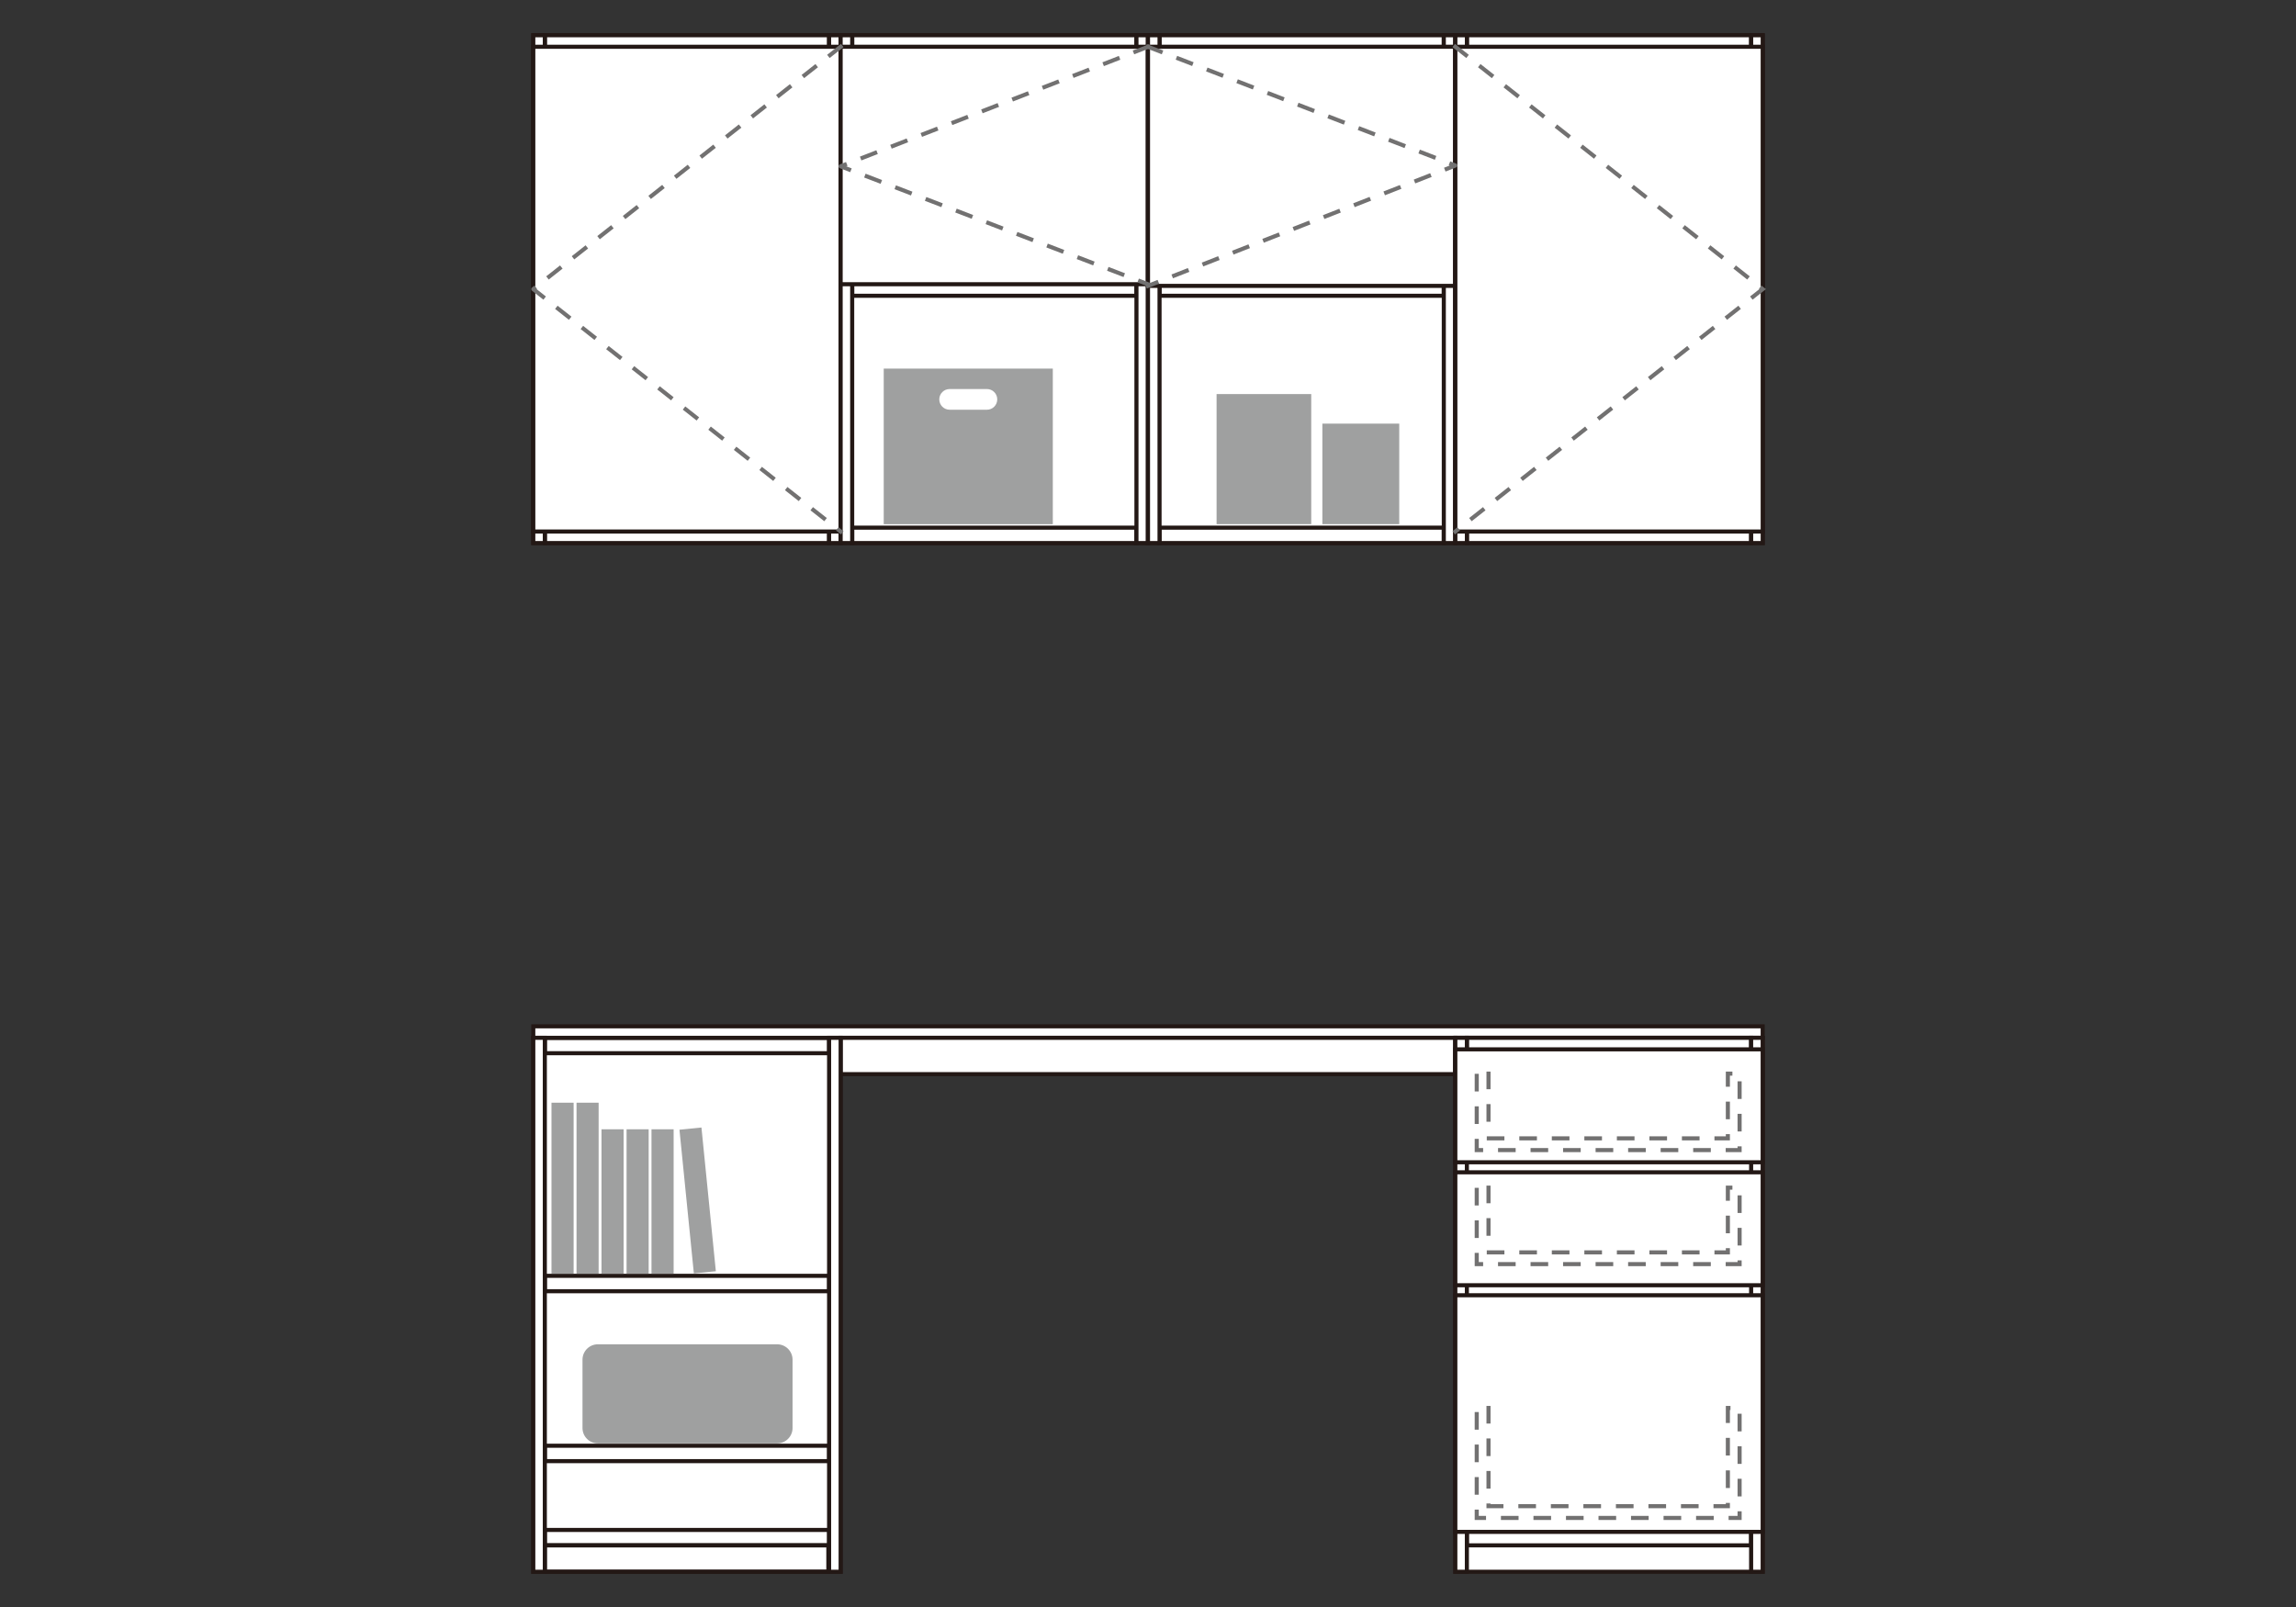 <?xml version="1.0" encoding="UTF-8"?><svg id="_レイヤー_1" xmlns="http://www.w3.org/2000/svg" xmlns:xlink="http://www.w3.org/1999/xlink" viewBox="0 0 500 350"><rect x="0" y="0" width="500" height="350" fill="#333333" stroke="none"/><defs><style>.cls-1,.cls-2{stroke:#727171;stroke-dasharray:0 0 2.951 4.132;stroke-linecap:square;}.cls-1,.cls-2,.cls-3,.cls-4,.cls-5{fill:none;}.cls-1,.cls-2,.cls-3,.cls-5{stroke-width:.889px;}.cls-1,.cls-5{stroke-linejoin:round;}.cls-3,.cls-5{stroke:#231815;}.cls-6{clip-path:url(#clippath);}.cls-4,.cls-7,.cls-8{stroke-width:0px;}.cls-5{stroke-linecap:round;}.cls-7{fill:#9fa0a0;}.cls-8{fill:#fff;}</style><clipPath id="clippath"><rect class="cls-4" x="108.459" width="283.082" height="350"/></clipPath></defs><rect class="cls-8" x="116.133" y="226.032" width="66.932" height="116.294"/><rect class="cls-3" x="116.134" y="226.033" width="66.932" height="116.294"/><rect class="cls-8" x="118.647" y="333.215" width="61.911" height="3.354"/><rect class="cls-3" x="118.653" y="333.218" width="61.904" height="3.354"/><rect class="cls-8" x="118.647" y="226.039" width="61.911" height="3.347"/><rect class="cls-3" x="118.653" y="226.033" width="61.904" height="3.354"/><rect class="cls-8" x="116.133" y="223.518" width="267.721" height="2.514"/><rect class="cls-3" x="116.131" y="223.527" width="267.728" height="2.507"/><rect class="cls-8" x="183.065" y="226.032" width="133.864" height="7.91"/><rect class="cls-3" x="183.067" y="226.034" width="133.864" height="7.91"/><rect class="cls-8" x="118.647" y="314.881" width="61.911" height="3.347"/><rect class="cls-3" x="118.653" y="314.877" width="61.904" height="3.354"/><rect class="cls-8" x="118.647" y="277.874" width="61.911" height="3.347"/><rect class="cls-3" x="118.653" y="277.872" width="61.904" height="3.354"/><rect class="cls-8" x="116.133" y="226.039" width="2.514" height="116.287"/><rect class="cls-3" x="116.133" y="226.033" width="2.514" height="116.294"/><rect class="cls-8" x="180.558" y="226.039" width="2.521" height="116.287"/><rect class="cls-3" x="180.552" y="226.033" width="2.514" height="116.294"/><rect class="cls-8" x="116.133" y="7.681" width="66.932" height="110.599"/><rect class="cls-3" x="116.134" y="7.677" width="66.932" height="110.599"/><rect class="cls-8" x="118.647" y="114.926" width="61.911" height="3.354"/><rect class="cls-3" x="118.653" y="114.922" width="61.904" height="3.354"/><rect class="cls-8" x="118.647" y="7.674" width="61.911" height="3.354"/><rect class="cls-3" x="118.653" y="7.673" width="61.904" height="3.354"/><rect class="cls-8" x="118.647" y="61.057" width="61.911" height="3.354"/><rect class="cls-3" x="118.653" y="61.065" width="61.904" height="3.354"/><rect class="cls-8" x="116.133" y="7.681" width="2.514" height="110.599"/><rect class="cls-3" x="116.133" y="7.677" width="2.514" height="110.599"/><rect class="cls-8" x="180.558" y="7.681" width="2.521" height="110.599"/><rect class="cls-3" x="180.552" y="7.677" width="2.514" height="110.599"/><rect class="cls-8" x="316.928" y="226.032" width="66.932" height="116.294"/><rect class="cls-3" x="316.926" y="226.033" width="66.932" height="116.294"/><rect class="cls-8" x="319.435" y="333.215" width="61.911" height="3.354"/><rect class="cls-3" x="319.44" y="333.218" width="61.904" height="3.354"/><rect class="cls-8" x="319.435" y="226.039" width="61.911" height="3.347"/><rect class="cls-3" x="319.44" y="226.033" width="61.904" height="3.354"/><rect class="cls-8" x="316.928" y="226.039" width="2.514" height="116.287"/><rect class="cls-3" x="316.926" y="226.033" width="2.514" height="116.294"/><rect class="cls-8" x="381.346" y="226.039" width="2.514" height="116.287"/><rect class="cls-3" x="381.344" y="226.033" width="2.514" height="116.294"/><rect class="cls-8" x="116.133" y="10.181" width="66.932" height="105.578"/><rect class="cls-3" x="116.134" y="10.184" width="66.932" height="105.578"/><rect class="cls-8" x="183.065" y="7.681" width="66.932" height="110.599"/><rect class="cls-3" x="183.067" y="7.677" width="66.932" height="110.599"/><rect class="cls-8" x="185.579" y="114.926" width="61.911" height="3.354"/><rect class="cls-3" x="185.58" y="114.922" width="61.904" height="3.354"/><rect class="cls-8" x="185.579" y="7.674" width="61.911" height="3.354"/><rect class="cls-3" x="185.58" y="7.673" width="61.904" height="3.354"/><rect class="cls-8" x="185.579" y="61.057" width="61.911" height="3.354"/><rect class="cls-3" x="185.58" y="61.065" width="61.904" height="3.354"/><rect class="cls-8" x="183.065" y="7.681" width="2.514" height="110.599"/><rect class="cls-3" x="183.067" y="7.677" width="2.514" height="110.599"/><rect class="cls-8" x="247.49" y="7.681" width="2.521" height="110.599"/><rect class="cls-3" x="247.485" y="7.677" width="2.514" height="110.599"/><rect class="cls-8" x="183.065" y="10.181" width="66.932" height="51.723"/><rect class="cls-3" x="183.067" y="10.181" width="66.932" height="51.723"/><rect class="cls-8" x="249.997" y="7.681" width="66.932" height="110.599"/><rect class="cls-3" x="249.999" y="7.677" width="66.932" height="110.599"/><rect class="cls-8" x="252.51" y="114.926" width="61.911" height="3.354"/><rect class="cls-3" x="252.513" y="114.922" width="61.904" height="3.354"/><rect class="cls-8" x="252.51" y="7.674" width="61.911" height="3.354"/><rect class="cls-3" x="252.513" y="7.673" width="61.904" height="3.354"/><rect class="cls-8" x="252.51" y="61.057" width="61.911" height="3.354"/><rect class="cls-3" x="252.513" y="61.065" width="61.904" height="3.354"/><rect class="cls-8" x="249.997" y="7.681" width="2.514" height="110.599"/><rect class="cls-3" x="249.999" y="7.677" width="2.514" height="110.599"/><rect class="cls-8" x="314.421" y="7.681" width="2.521" height="110.599"/><rect class="cls-3" x="314.417" y="7.677" width="2.514" height="110.599"/><rect class="cls-8" x="249.997" y="10.181" width="66.932" height="52.084"/><rect class="cls-3" x="249.999" y="10.18" width="66.932" height="52.084"/><rect class="cls-8" x="316.935" y="7.681" width="66.932" height="110.599"/><rect class="cls-3" x="316.933" y="7.677" width="66.932" height="110.599"/><rect class="cls-8" x="319.442" y="114.926" width="61.911" height="3.354"/><rect class="cls-3" x="319.446" y="114.922" width="61.904" height="3.354"/><rect class="cls-8" x="319.442" y="7.674" width="61.911" height="3.354"/><rect class="cls-3" x="319.446" y="7.673" width="61.904" height="3.354"/><rect class="cls-8" x="319.442" y="61.057" width="61.911" height="3.354"/><rect class="cls-3" x="319.446" y="61.065" width="61.904" height="3.354"/><rect class="cls-8" x="316.935" y="7.681" width="2.514" height="110.599"/><rect class="cls-3" x="316.933" y="7.677" width="2.514" height="110.599"/><rect class="cls-8" x="381.353" y="7.681" width="2.514" height="110.599"/><rect class="cls-3" x="381.351" y="7.677" width="2.514" height="110.599"/><rect class="cls-8" x="316.935" y="10.181" width="66.932" height="105.578"/><rect class="cls-3" x="316.933" y="10.184" width="66.932" height="105.578"/><rect class="cls-5" x="118.647" y="336.57" width="61.744" height="5.757"/><g class="cls-6"><path class="cls-7" d="M192.45,114.169h36.82v-33.89h-36.82v33.89ZM214.922,89.238h-8.118c-1.243,0-2.257-1.007-2.257-2.257,0-1.243,1.014-2.25,2.257-2.25h8.118c1.243,0,2.25,1.007,2.25,2.25,0,1.25-1.007,2.257-2.25,2.257"/><rect class="cls-7" x="287.97" y="92.266" width="16.743" height="21.896"/><rect class="cls-7" x="264.934" y="85.828" width="20.612" height="28.334"/><path class="cls-7" d="M172.594,311.02c0,1.84-1.507,3.347-3.347,3.347h-39.056c-1.84,0-3.34-1.507-3.34-3.347v-14.889c0-1.847,1.5-3.347,3.34-3.347h39.056c1.84,0,3.347,1.5,3.347,3.347v14.889Z"/><rect class="cls-7" x="120.098" y="240.164" width="4.82" height="37.244"/><rect class="cls-7" x="125.55" y="240.164" width="4.813" height="37.244"/><rect class="cls-7" x="130.987" y="245.956" width="4.82" height="31.452"/><rect class="cls-7" x="136.446" y="245.956" width="4.813" height="31.452"/><rect class="cls-7" x="141.876" y="245.956" width="4.82" height="31.452"/><rect class="cls-7" x="149.522" y="245.731" width="4.812" height="31.458" transform="translate(-25.298 16.441) rotate(-5.719)"/></g><rect class="cls-8" x="316.928" y="282.103" width="66.932" height="51.536"/><rect class="cls-3" x="316.926" y="282.102" width="66.932" height="51.536"/><rect class="cls-8" x="316.928" y="255.325" width="66.932" height="24.598"/><rect class="cls-3" x="316.926" y="255.324" width="66.932" height="24.598"/><rect class="cls-8" x="316.928" y="228.539" width="66.932" height="24.598"/><rect class="cls-3" x="316.926" y="228.543" width="66.932" height="24.598"/><polyline class="cls-1" points="183.067 10.186 116.136 62.971 183.067 115.764"/><polyline class="cls-1" points="249.999 10.186 183.067 36.221 249.999 61.909"/><polyline class="cls-1" points="249.999 10.186 316.931 36.047 249.999 62.263"/><polyline class="cls-2" points="316.926 10.186 383.858 62.971 316.926 115.764"/><polygon class="cls-2" points="324.151 306.651 324.151 328.04 376.277 328.04 376.277 306.651 378.833 306.651 378.833 330.602 321.589 330.602 321.589 306.651 324.151 306.651"/><polygon class="cls-2" points="324.151 258.667 324.151 272.764 376.277 272.764 376.277 258.667 378.833 258.667 378.833 275.32 321.589 275.32 321.589 258.667 324.151 258.667"/><polygon class="cls-2" points="324.151 233.832 324.151 247.93 376.277 247.93 376.277 233.832 378.833 233.832 378.833 250.486 321.589 250.486 321.589 233.832 324.151 233.832"/></svg>